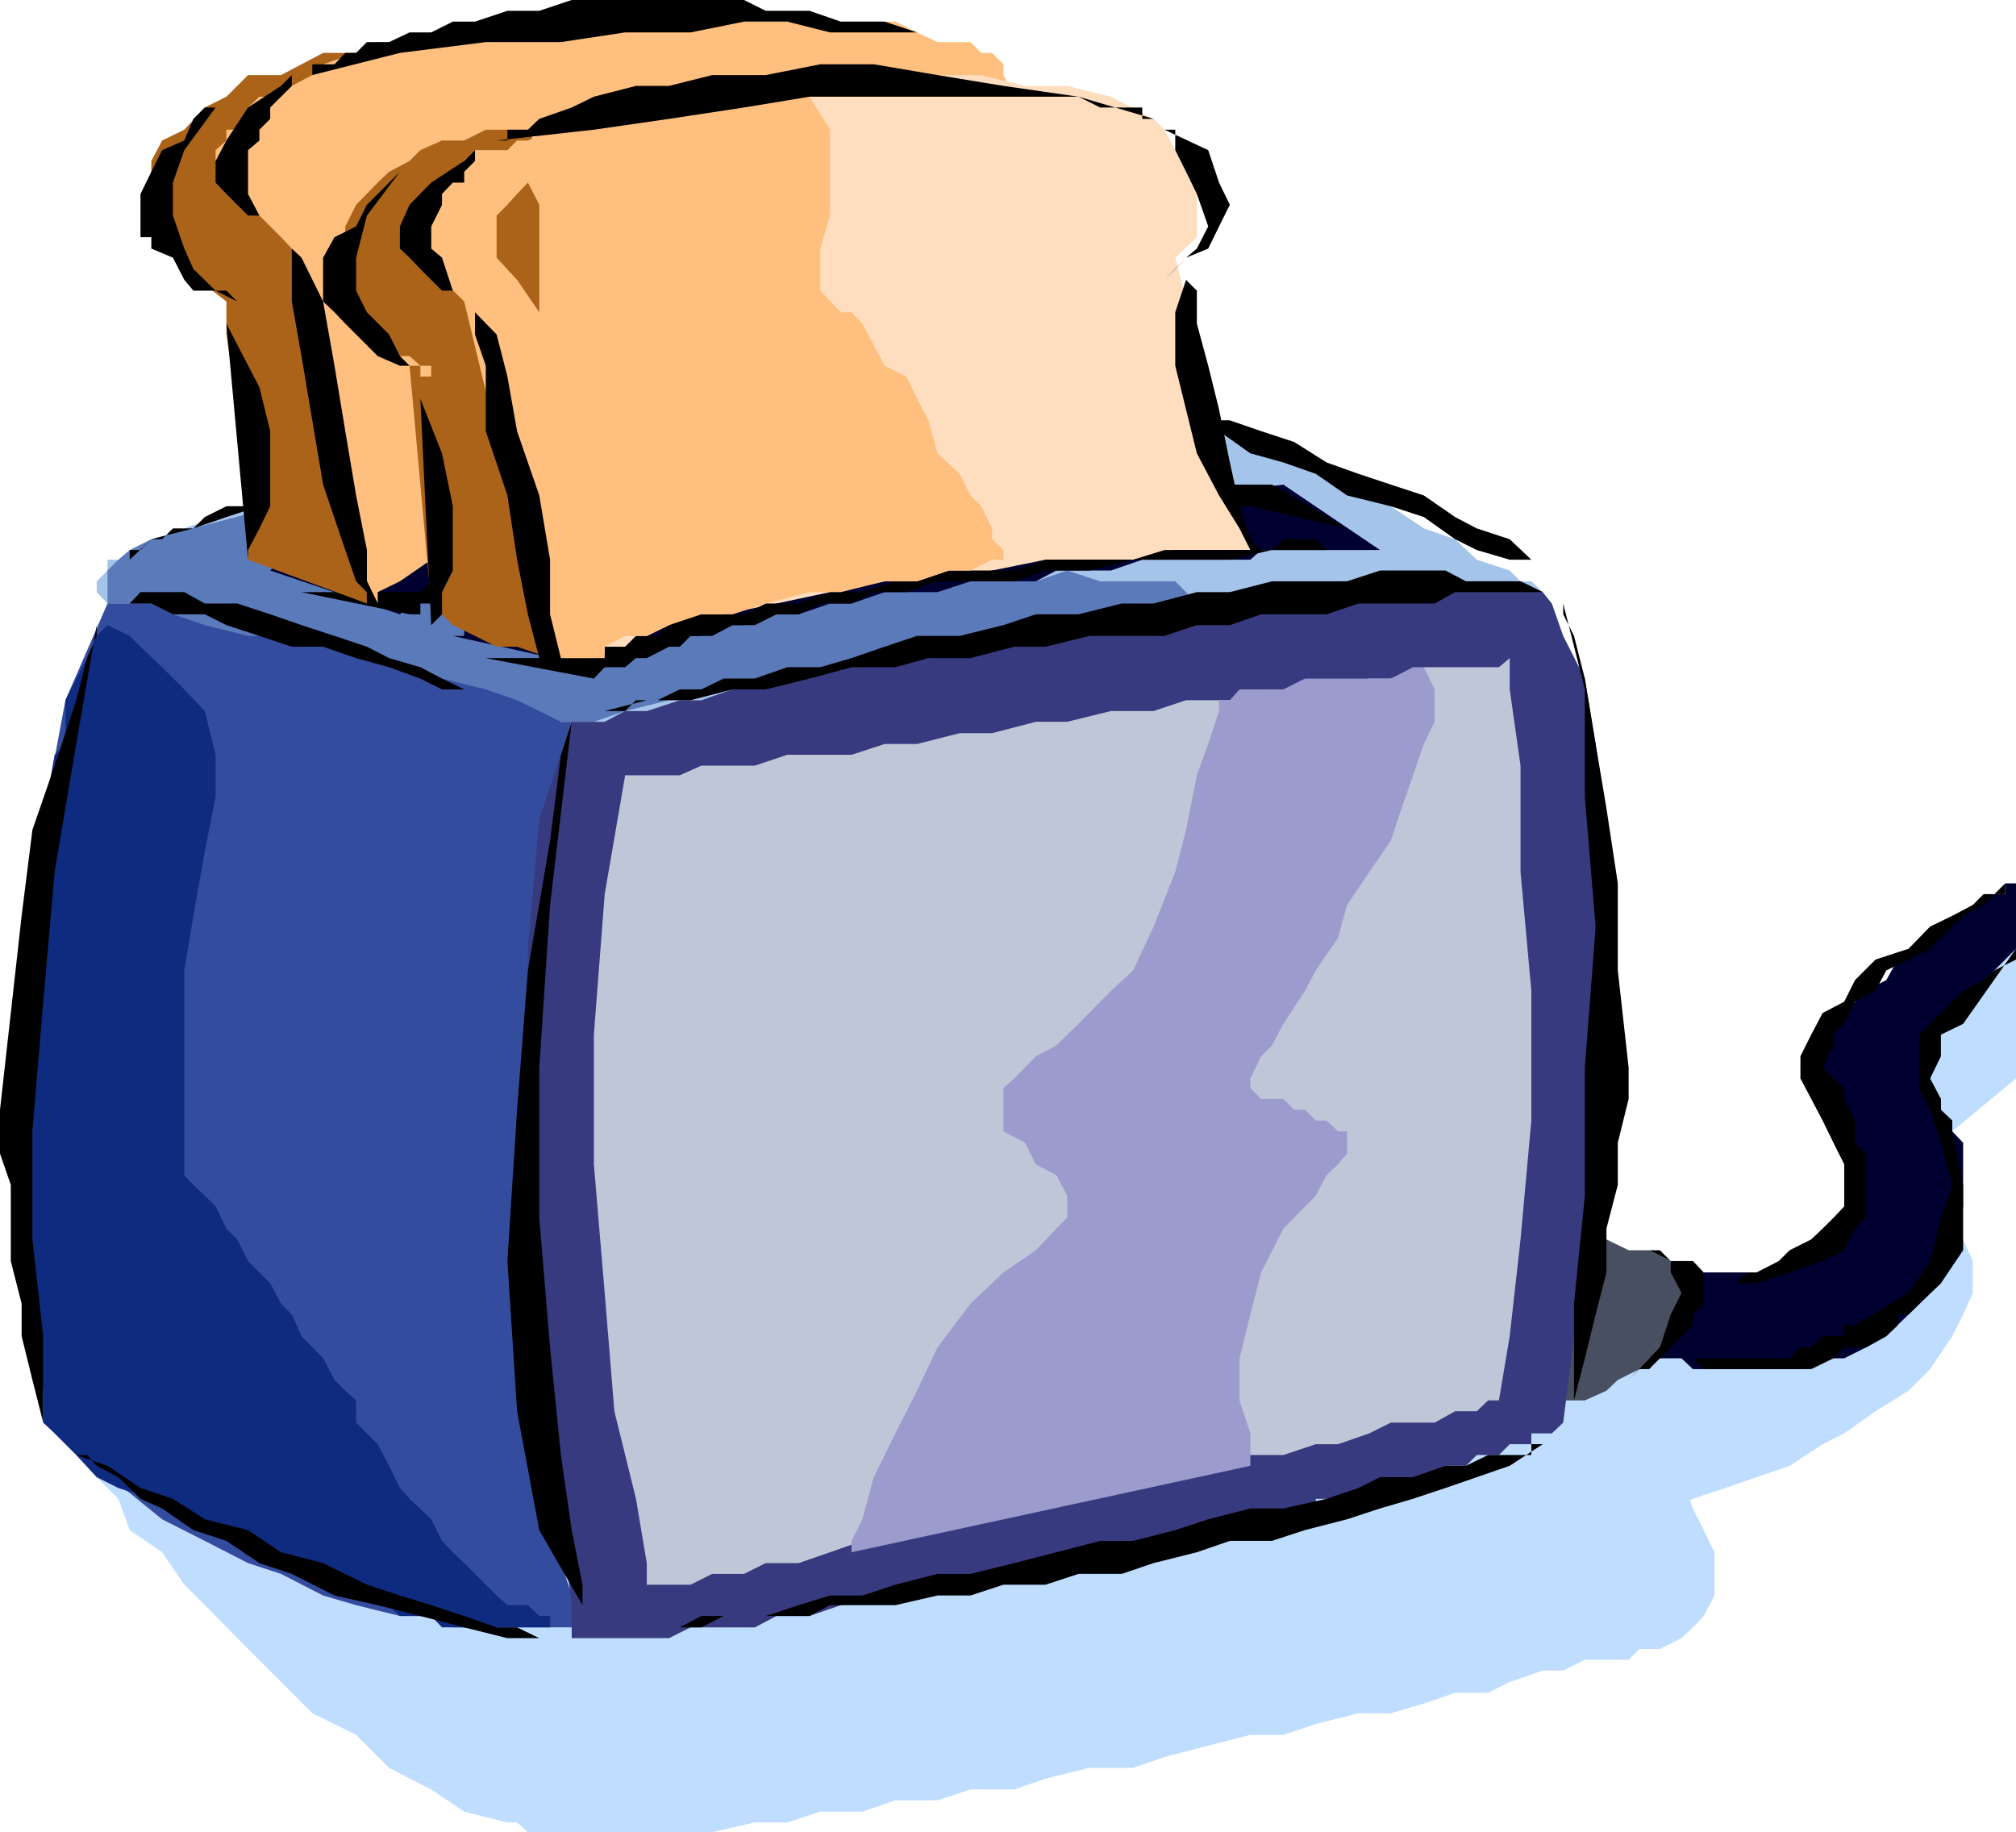 <svg xmlns="http://www.w3.org/2000/svg" width="354.398" height="322.102"><path fill="#bfddff" d="M288.2 267.102h1.698l1.903-1.903h1.898l3.903-1.699 5.699-1.898 5.5-1.903 5.8-2 5.797-3.8L324.2 252l5.5-3.898 5.801-3.602 3.8-3.8 3.9-5.802 1.902-3.796 1.699-3.801v-5.602l-1.7-3.8L343.2 216H328l-5.7 1.898-5.8 3.801-7.7 2-5.5 3.602-7.698 3.8-5.704 1.899-5.5 3.898-3.898 1.903-3.8 1.898-1.9 1.903h-2l15.4 24.5m55-68.204 11.198-9.296V166.8L329.7 185.699l13.5 13.2"/><path fill="#bfddff" d="m13.398 255.8 1.903 1.9 1.699 2 3.8 3.8 2 5.5 5.7 3.898 3.898 5.704 5.5 5.5 5.704 5.796 5.796 5.801 5.5 5.5L62.602 305l5.796 5.8 7.403 3.802 5.8 3.898 7.598 1.898h1.7l1.902 1.704h32.398l7.5-1.704h5.7l5.8-1.898h7.403l5.796-2h7.403l5.8-1.898h7.7l5.5-1.903 7.699-1.898h7.7l5.5-1.903 7.698-2 7.403-1.898h5.8l5.7-1.898 7.5-1.903h5.699l5.8-1.699 5.5-1.898h5.802l3.796-1.903 5.801-2h3.602l3.8-1.898h7.7l1.898-1.903h3.602l3.8-1.898 2-1.898 1.899-2 1.898-3.602v-7.602L299.5 269l-1.898-3.8-2-5.5-1.903-3.9-1.898-3.8-1.903-1.898-1.699-3.903-1.898-1.699v-1.898L17 250.102l-3.602 5.699"/><path fill="#a5c4ea" d="m18.898 106.102 81.602 20.796h7.5l5.7-1.898 5.8-1.898h7.7l7.402-1.903 9.597-1.898 7.403-2 9.597-1.602 7.5-2h7.7l5.703-1.898h5.5l3.898-1.903h3.8l75.9-5.796-2-1.903h-1.9l-1.902-1.898-5.796-1.903-3.801-3.597-5.5-1.903L244.5 89l-7.7-3.8-5.5-1.9-7.698-3.6-5.704-3.9-5.5-1.902-5.796-3.796-5.801-2-3.602-1.903h-28.5l-7.5 1.903h-15.3l-7.5 2H119.5L113.7 72H108l-1.7 1.898h-3.902L96.7 75.801l-5.8 1.898h-7.4l-7.7 2-7.402 1.602-7.699 2L53 87.1 45.602 89l-7.704 1.898-5.5 2-3.898 1.903-3.8 1.898-1.9 1.7h-3.902v1.902L17 102.199v1.903l1.898 2"/><path fill="#5b7aba" d="M18.898 106.102V100.3l1.903-1.903 2-1.699 3.8-1.898L113.7 72l-1.898 1.898v1.903l-1.903 3.898v1.602l-3.597 2-1.903 3.8h-2V89l-1.898 1.898v2h-1.898V96.7l1.898 1.7 1.898 1.902h2l1.903 1.898h3.597l3.801 1.903h28.602l5.5-1.903h34.3l5.5-1.898 5.797 1.898h13.204l1.898 1.903 1.898 2h-3.796L200.8 108l-7.403 1.898H185.7l-9.3 1.903-11.598 1.898-9.301 2-9.602 1.602-11.296 2-9.403 1.898-7.597 1.903-7.704 1.898-5.5 1.898H92.801L87.3 125l-7.7-1.898-5.703-1.903-7.5-1.898-7.597-2-7.5-1.602-7.7-2-5.703-1.898-7.5-1.903L26.602 108l-3.801-1.898h-3.903"/><path fill="#000030" d="m47.5 100.3 1.898-1.902H53l3.8-1.699 3.9-1.898 5.698-1.903 5.602-2L79.602 89l7.699-1.898 9.398-1.903L108 83.301l11.5-2 13.2-1.602h13.198l15.301-2 30.301-1.898 17 9.398-18.898 1.903h-15.204L170.602 89h-13.204l-5.796 1.898H142.3l-5.801 2h-9.3l-5.802 1.903h-5.796l-3.801 1.898h-5.5l-3.903 1.7H92.8l-3.602 1.902-3.8 1.898h-3.797l-3.903 1.903H75.8l-3.801 2L70.3 108l-22.8-7.7"/><path fill="#000030" d="M79.602 111.8h2v-1.902H83.5L87.3 108h1.9l5.6-1.898 5.7-2 5.8-1.903 7.4-1.898 7.698-1.903 9.403-1.699 11.5-1.898 11.3-1.903 13.2-2L180.199 89h15.102l30.3-3.8 17 11.5H221.7l-1.898 1.698h-19l-5.5 1.903H185.7l-3.597 1.898h-11.5l-5.801 1.903H155.5l-5.8 2h-3.802l-5.5 1.898h-5.796l-3.801 1.898h-3.602l-3.898 1.903h-5.7l-2 1.898h-3.8l-3.801 2-1.7 1.602h-1.902l-24.796-5.5"/><path fill="#334c9e" d="M18.898 106.102h7.704L30.398 108 36 109.898l7.602 1.903h5.796l7.403 1.898 7.699 2 7.5 1.602 5.7 2 7.698 1.898 5.5 1.903L94.801 125l3.8 1.898h1.899l-1.898 5.801-1.903 15.102-1.898 20.898-2 24.5-1.903 28.5 1.903 24.5L96.699 269l5.7 17.102H79.601l-3.801-2h-5.5l-7.7-1.903-5.8-1.699-7.403-3.8-5.796-1.9L36 270.899l-7.5-3.796-20.898-17V244.5L5.699 233l-1.898-18.898v-45.403L7.6 144l3.899-20.898 7.398-17"/><path fill="#0f2b7f" d="m22.8 111.8 1.9 1.9 3.8 3.6 3.898 3.9L36 125l1.898 7.7v7.402L36 149.699 34 161l-1.602 9.602v36L34 208.3l2 1.898 1.898 1.903L39.801 216l1.898 1.898 1.903 3.801 3.898 3.903 1.898 3.597 1.903 1.903L53 234.898l3.8 3.903 2 3.8 1.9 1.899 1.902 1.7v3.902l3.796 3.796 2 3.801 1.903 3.903L72 263.5l3.8 3.602 1.9 3.796 1.902 2 2 1.903 3.796 3.8 1.903 1.899 1.898 1.7h3.602l2 1.902h3.8H96.7v2h-19l-1.898-2h-5.5l-3.903-3.602-3.796-1.898H60.7l-3.898-1.903h-1.903l-3.597-1.898-5.7-1.903-3.902-2L36 269l-5.602-3.8-3.796-1.7-5.801-1.898L17 259.699l-3.602-3.898-1.898-1.903L9.602 252l-2-1.898v-15.204l-1.903-15.097V161l1.903-17 2-11.3 1.898-1.9v-7.698l1.898-3.801 1.903-3.602L17 111.801l1.898-1.903 3.903 1.903"/><path fill="#000030" d="M354.398 155.3H352.5v1.9h-1.898l-3.801 1.902-1.7 1.898-3.902 1.898-3.8 3.903-3.797 1.898-2 3.602-3.602 1.898-3.8 3.903-1.9 1.898-1.902 1.898-2 3.801v3.903l2 3.597v-1.898l-2-1.7V187.7v1.903l2 1.699 1.903 3.8 1.898 1.899v3.898l1.903 3.801v7.403l-1.903 2V216l-3.8 3.8-2 1.9H316.5l-3.8 2h-13.2l-9.602 13.198v1.903h5.704l2 1.898H316.5l3.898-1.898h3.801l3.801-1.903 3.602-2 3.898-3.796 5.7-5.5 2-5.801 1.902-7.7v-11.203l-1.903-2-2-1.898v-3.8l-1.898-1.9v-9.402l15.097-15.097v-11.5"/><path fill="#474f60" d="M280.5 217.898h1.898l3.903 1.903h3.597l3.801 1.898 1.903 2 2 1.903v1.699l-2 1.898-1.903 3.801-1.898 3.898-3.602 3.801-3.8 1.903-2 1.898-3.797 1.7H274.8v-9.302l1.898-5.796V227.3l1.903-5.602 1.898-3.8"/><path fill="#383a7f" d="M100.5 126.898h5.8l3.598-1.898h3.801l5.801-1.898h3.8l5.5-1.903 5.802-1.898h7.699l5.5-2 7.699-1.602h7.7l7.402-2 7.699-1.898 7.398-1.903h7.7L200.8 108l7.699-1.898h7.7l5.5-2h7.698l5.801-1.903H267.3l3.898 1.903 1.602 2 2 5.699 3.8 7.5 1.899 11.5 1.898 15.097v43.704l-7.597 60.5-2 1.898h-3.602v1.898h-3.8l-1.899 1.903h-3.898l-1.903 1.898h-3.597l-3.801 2h-3.903l-3.796 1.903-5.801 1.898h-5.5v1.7h-5.7l-3.902 1.902h-3.8L214.3 269h-3.903l-5.699 1.898H200.8l-5.5 2-5.7 1.903h-5.8l-5.5 1.898-5.801 1.903h-7.7l-5.5 1.898h-5.698l-5.801 1.7-5.5 1.902h-5.8l-3.8 2h-11.302L117.602 288H100.5v-5.8l-1.898-15.098-1.903-20.903-1.898-24.5-2-28.5v-26.398l2-22.801 5.699-17.102"/><path d="m100.5 126.898-1.898 5.801-1.903 15.102-3.898 22.8-1.903 24.5L89.2 221.7l1.7 26.403L94.8 269l7.597 13.2v-3.598L100.5 269l-1.898-13.2-1.903-18.902-1.898-22.796v-26.403l1.898-28.597 3.801-32.204m5.8-1.898h3.598l1.903-1.898h3.8l3.899-1.903h3.8l3.9-1.898h5.5l5.698-2h5.801l5.5-1.602 5.801-2 5.7-1.898h7.5l7.698-1.903 5.704-1.898h7.5l7.597-1.898h5.602l7.597-2h5.801l7.403-1.903H236.8l5.8-1.898h11.5l3.598 1.898h9.602l3.898 1.903H255.8l-3.602 2H238.8L233.199 108h-11.5l-5.5 1.898h-5.8l-5.7 1.903H191.5l-7.7 1.898h-5.5l-7.698 2h-7.403l-5.8 1.602h-7.7l-7.398 2-7.7 1.898h-5.8l-7.403 1.903H113.7L106.301 125M274.8 106.102V108l1.9 3.8 1.902 7.5 1.898 11.5 1.898 11.302 2 13.199v15.3l1.903 17.098v5.5l-1.903 7.7v7.402l-2 7.699v7.7l-1.898 7.402-1.898 7.699-1.903 7.398v-17l1.903-19v-22.5l1.898-24.8-1.898-22.797v-18.903l-3.801-15.097m-164.903 180h13.403l3.898-2h15.102l3.597-1.903h11.5l7.403-1.699h5.8l5.797-1.898h7.403l5.8-1.903h7.598l5.602-1.898 7.597-1.903 5.801-2h7.403l5.796-1.898 7.403-1.898 5.8-1.903 5.797-1.699 5.704-1.898 5.5-1.903 5.796-2 5.801-3.8h-2v1.902h-7.597l-3.903 1.898h-3.597l-5.704 2h-5.796l-3.801 1.903-5.602 1.898-7.597 1.7H219.8l-7.403 1.902-5.796 1.898-7.403 1.898h-5.8l-7.7 2-7.398 1.903-7.7 1.898h-5.8l-7.403 1.903-5.796 1.898h-5.704l-5.5 1.7-5.796 1.902H123.3l-3.801 2h-9.602m-22.597-163h-1.902l-3.796-1.903-3.903-1.898-3.8-2-5.5-1.602-3.899-2-5.7-1.898-5.8-1.903L47.5 108l-5.8-1.898H36l-3.602-2H24.7l-1.898 2h3.8L30.399 108H36l3.8 1.898 5.802 1.903 5.699 1.898h5.5l5.8 2 5.797 1.602 5.5 2 3.801 1.898h3.903l3.796 1.903h1.903M17 109.898v1.903l-1.7 3.898-1.902 7.403-3.796 11.5-3.903 11.296L3.801 161l-1.903 17.102-1.898 17v7.699l1.898 5.5v13.398l1.903 7.5v5.7l1.898 7.703 1.903 7.5v-15.204l-1.903-17v-19l1.903-22.796 2-22.801 3.796-22.5L17 109.898M13.398 255.8h1.903L17 257.7l3.8 2 3.9 3.8 3.8 1.7L34 269l5.8 1.898 5.802 3.903 5.699 1.898 7.5 3.801 7.597 1.7 7.5 1.902 7.704 2L89.199 288h7.5-1.898l-3.903-1.898h-3.597l-5.7-2-5.8-1.903-5.5-1.699-5.801-1.898-7.7-3.801-7.402-1.903L43.602 269 36 267.102l-5.602-3.602-5.699-1.898-5.8-3.903-5.5-1.898M22.8 98.398V96.7h1.9l1.902-1.898H28.5l1.898-1.903H34l2-2L39.8 89h3.802l3.898-1.898 5.5-1.903 3.8-1.898 5.802-2 5.796-1.602h5.5l5.704-2 5.796-1.898 7.403-1.903h5.8l7.7-1.898 7.398-1.898h7.7l7.402-2h9.597l7.5-1.903h47.5-19l-3.796 1.903h-17l-5.801 2H136.5L128.8 72h-5.5l-7.698 1.898H108l-5.602 1.903-7.597 1.898h-7.5l-7.7 2L72 81.301l-5.602 2-7.597 1.898L53 87.102 45.602 89 39.8 90.898l-5.801 2-7.398 1.903-3.801 3.597m181.9-28.296h1.902L208.5 72l3.898 1.898h3.801l5.5 1.903 5.801 1.898 5.7 3.602 5.6 2 5.7 1.898 5.8 1.903 5.5 3.796 3.802 2 5.796 1.903 3.801 3.597 2 1.903-2-1.903h-3.8l-5.797-1.699-3.801-1.898-5.5-3.903L244.5 89l-7.7-1.898-5.5-3.801-5.698-2-5.801-1.602-5.5-3.898-3.903-1.903L206.602 72l-1.903-1.898"/><path d="M51.3 98.398H53l1.898-1.699h1.903l3.898-1.898h1.903l1.898-1.903h3.898l3.602-2h3.8L79.603 89H83.5l3.8-1.898 3.598-1.903H96.7l5.7-1.898h5.6l5.7-2h5.8l5.7-1.602h5.6l7.598-2h13.204l7.699-1.898H191.5l13.2 7.5-17.098-5.602h-13.204l-1.898 2h-17l-5.8 1.602h-11.302l-3.796 2H123.3l-5.7 1.898h-5.8l-5.5 1.903h-5.8L94.8 89h-5.6l-5.7 1.898h-5.8l-5.7 2h-3.602l-5.796 1.903-3.801 1.898h-3.903l-3.597 1.7"/><path d="M53 104.102 72 108h1.898v-1.898h1.903l1.898-2h3.903l1.898-1.903h5.7l3.6-1.898h2l3.802-1.903h3.796l3.903-1.699h5.5l3.8-1.898h5.797l5.801-1.903h5.5l5.7-2h5.8L151.602 89H166.8l7.597-1.898H191.5l9.3-1.903-3.6-1.898-1.9 1.898h-18.902l-5.796 1.903h-13.204L151.602 89h-11.204l-5.796 1.898H123.3l-5.7 2h-3.9l-5.7 1.903h-5.602l-3.796 1.898H92.8l-3.602 1.7h-3.8l-3.797 1.902h-2l-3.801 1.898-1.903 1.903H53"/><path d="M83.5 109.898h1.898V108H89.2l1.7-1.898h3.9l3.8-2h1.899l3.898-1.903H108l3.8-1.898 3.802-1.903h3.898l5.7-1.699h3.6l5.802-1.898 5.796-1.903h5.5l5.704-2h5.796L164.801 89h13.5l5.5-1.898H208.5l7.7-1.903h7.402l13.199 7.7-17-3.899h-15.102l-3.898 1.898h-13.2l-5.5 2h-15.3l-5.602 1.903H155.5l-5.8 1.898h-11.302l-5.699 1.7h-5.5l-5.8 1.902h-5.797l-5.704 1.898-3.597 1.903H100.5l-3.8 2L90.897 108H87.3l-3.801 1.898M289.898 219.8h1.903l1.898 1.9v2l1.903 3.6-1.903 3.802-1.898 5.796-5.5 5.704 1.898-1.903h1.7l1.902-1.898 1.898-1.903 1.903-2 2-1.898v-1.898l1.898-1.903v-5.5l-1.898-2h-3.903l-3.8-1.898m11.499 5.801h3.801l2-1.903h1.602l3.898-2 1.903-1.898 3.796-1.903 2-1.898 1.903-1.898 1.898-2v-7.403l-1.898-3.8-1.903-3.899-2-3.8-1.898-3.598v-3.903l1.898-3.8 2-3.797 3.801-2 1.903-3.801 3.597-3.602 5.801-1.898 3.8-3.903 3.9-1.898 3.6-1.898 1.9-1.903h1.902l1.898-1.898h1.898-1.898v1.898h-1.898l-1.903 1.903-3.597 1.898-1.903 1.898-3.898 3.903-3.801 1.898-3.898 1.903-1.903 3.597-3.597 1.903-1.903 3.898-1.898 1.898v1.903l-1.903 3.898 1.903 1.903 1.898 1.699v1.898l1.903 3.801v3.898l1.898 1.903v11.3L326.102 216l-1.903 3.8-3.8 1.9-5.797 2-5.801 1.902h-7.403"/><path d="M354.398 166.8v1.9l-3.796 1.902-1.903 1.699-3.597 1.898-3.903 3.903-3.8 3.796v9.403l1.902 3.8 1.898 5.797 2 7.403-2 5.8-1.898 7.598-3.801 5.602-9.398 5.699h-1.903v1.898h-3.8l-2 2H316.5l-1.898 1.903h-17l1.898 1.898h18.898l3.903-1.898 1.898-1.903H328l3.602-2 2-1.898v-1.898h1.898l3.8-3.801 1.9-1.7 3.902-5.8v-11.5l-1.903-9.403V197l-2-1.898v-1.903l-1.898-3.597 1.898-3.903v-3.8l3.903-1.899 9.296-13.2"/><path fill="#bfc6d8" d="M113.7 278.602V274.8l-1.9-11.301-3.8-15.398-1.7-20.801-1.902-22.602v-22.8l1.903-24.7 3.597-20.898h9.602l3.8-1.7h9.4l5.698-1.902H149.7l5.801-1.898h5.7l7.5-1.903h5.698l7.704-2h5.5L195.3 125h7.5l5.699-1.898h7.7l5.5-1.903h13.5l5.5-1.898h3.8l5.8-2h13.2l1.898-1.602v5.5l1.903 13.403V153.3l1.898 20.898V197l-1.898 20.898-1.903 17L263.5 246.2h-1.898l-2 1.903H255.8l-3.602 2H244.5L240.7 252l-5.5 1.898h-3.9l-5.698 1.903H219.8l-5.5 1.898-5.801 2-7.7 1.903h-5.5l-5.698 1.898-7.5 1.7h-5.704l-5.796 1.902-7.403 1.898-5.8 1.898h-5.797l-5.704 2-5.5 1.903h-5.796l-3.801 1.898h-5.602l-3.8 1.903h-7.7"/><path fill="#9b9bce" d="M214.3 123.102V125l-1.902 5.8-2 5.5-1.898 9.598-1.898 7.403-3.801 9.597-3.602 7.704-3.898 3.597-5.7 5.801-3.902 3.8-3.597 1.9-3.801 3.902-1.903 1.699v7.597l3.801 2 1.903 3.801 3.597 1.903 1.903 3.597v3.903L185.699 216l-3.597 3.8-5.704 3.9-5.796 5.5-5.801 7.698-3.602 7.602-3.8 7.5-3.797 7.7-2 7.402-1.903 3.796v2l70.102-15.199V252l-1.903-5.8v-7.4l1.903-7.698 1.898-7.403 3.903-7.699 5.699-5.8 1.898-3.598 2-1.903 1.602-1.898v-3.903h-1.602l-2-1.898h-1.898l-1.903-1.898H227.5l-1.898-1.903h-3.903l-1.898-1.898v-1.7l1.898-3.902 1.903-1.898 2-3.801 3.796-5.8 1.903-3.598 3.898-5.704 1.602-5.796 3.898-5.801 3.801-5.5 1.898-5.7 2-5.8 1.903-5.5 1.898-3.903V121.2l-1.898-3.898h-1.903l-3.898 2h-15.102l-3.796 1.898h-7.704l-1.699 1.903h-1.898"/><path fill="#aa6319" d="M62.602 7.398v1.903H56.8L53 11.3l-3.602 1.898h-5.796L39.8 17 36 18.898l-3.602 3.903-3.898 1.898-1.898 3.602v9.597L28.5 41.7l3.898 5.602L39.801 53v5.8L41.699 72l1.903 15.102v11.296l20.898 7.704-1.898-98.704"/><path fill="#ffbf7f" d="m66.398 106.102-1.898-3.903-1.898-5.5-1.903-11.5-1.898-11.3-2-11.297L53 51.102l-1.7-7.403-1.902-2-1.898-1.898-1.898-1.903-2-1.898-1.903-3.898-1.898-1.903-1.903-1.898v-1.903l1.903-1.699v-1.898h1.898l1.903-1.903v-2l2-1.898h3.796l1.903-1.898 3.597-1.903 1.903-1.898 5.8-2 3.797-1.903h3.903L75.8 5.7h7.7l5.7-1.898h68.198l3.801 1.898 3.602 1.7h5.8l1.899 1.9h1.898l2 2v1.898L178.301 17v1.898l-3.903 3.903-5.699 3.597-7.5 7.704-7.597 5.699-9.403 7.5-9.597 7.597-11.301 9.403L111.8 72l-9.403 7.7-9.597 7.402-9.301 5.796-7.7 5.5-5.5 3.801-3.902 1.903v2"/><path d="m66.398 106.102-1.898-3.903v-5.5l-1.898-9.597L60.699 75.8l-1.898-11.5L56.8 53 53 45.3l-1.7-1.6V53l1.7 9.602 1.898 11.296L56.801 85.2l3.898 11.5 1.903 5.5 3.796 3.903M45.602 37.898h-2L41.699 36l-1.898-1.898-1.903-2V28.3l1.903-3.602 3.8-5.8 5.797-3.797 1.903-1.903v1.903L49.398 17 47.5 18.898v2l-1.898 1.903v1.898l-2 1.7v7.703l2 3.796M54.898 13.2v-1.9h3.903l1.898-2h1.903L64.5 7.399h3.898L72 5.7h3.8l3.802-1.898H83.5l5.7-1.903h5.6L100.5 0h30.3l3.802 1.898h7.699l5.5 1.903h7.699l5.7 1.898 3.6 1.7h5.802-5.801l-3.602-1.7h-15.3l-7.5-1.898H130.8l-9.403 1.898h-11.5L98.602 7.4H85.398L70.301 9.3l-15.403 3.898"/><path d="M37.898 18.898H36l-2 2-1.602 3.801-3.898 1.7-1.898 3.8-1.903 3.903v7.597h1.903v2l3.796 1.602 2 3.898L34 51.102h3.898L41.7 53l-1.898-1.898h-1.903L34 47.3l-1.602-3.602-2-5.8v-5.797l2-5.704 5.5-7.5M39.8 56.898l3.802 41.5V96.7l2-3.8L47.5 89V75.8l-1.898-7.698L39.8 56.898"/><path fill="#ffddbf" d="M96.7 115.7 81.601 53l-2-1.898L75.8 47.3v-2l-1.903-1.602L72 39.801V36l1.898-3.898 1.903-1.903 3.8-1.898 3.899-1.903 5.7-3.597h9.402v-1.903h5.796l5.5-2h5.704L121.398 17l7.403-1.898h9.597l7.5-1.903H172.5l7.7 1.903h7.402L195.3 17l7.5 3.898 1.898 1.903 1.903 3.597L208.5 30.2l1.898 3.903V41.7l-3.796 3.602L219.8 96.699h-13.2l-7.402 1.7H183.8l-9.403 1.902-9.597 1.898h-9.3l-9.602 1.903-9.398 2-9.3 1.898-9.598 1.898-7.704 3.801-5.5 2H96.7"/><path fill="#aa6319" d="M92.8 22.8h-7.402l-3.796 1.9h-3.903l-3.8 1.698L72 28.301l-3.602 1.898-2 1.903L62.602 36l-1.903 3.8v15.098h1.903v2l1.898 1.903 1.898 1.898 2 1.903H72l1.898 1.699h1.903v1.898h-1.903v-1.898H72l3.8 41.8L77.7 108l1.902 1.898 3.898 1.903 3.8 1.898h3.598l5.801 2 3.801-3.898 1.898-11.5V85.199L100.5 68.102l-1.898-17L96.699 36l-1.898-9.602-2-3.597"/><path d="M70.3 30.2 64.5 36l-1.898 3.8-3.801 1.9-2 3.6V53l2 1.898 1.898 2L64.5 60.7l1.898 1.903 3.903 1.699h3.597H72l-1.7-1.7-1.902-3.8-3.898-3.903-1.898-3.796V45.3l1.898-7.403 5.8-7.699m3.598 39.904 1.903 39.796L77.699 108v-3.898l1.903-3.801V89l-1.903-9.3-3.8-9.598M204.7 22.8h1.902v3.598L208.5 30.2l1.898 3.903 2 5.699-2 3.898-1.898 1.602-3.8 3.898 1.902-1.898 1.898-2 3.898-1.602 1.903-3.898L216.199 36l-1.898-3.898-1.903-5.704-7.699-3.597M208.5 49.2l1.898 1.902v5.796l2 7.403L214.301 72l1.898 9.3 1.7 7.7 1.902 5.8 1.898 1.9h-1.898l-1.903-3.802-3.597-5.796-3.903-7.403-3.796-15.398v-9.403L208.5 49.2"/><path d="m85.398 115.7 19 3.6 1.903-2h3.597l1.903-1.6h1.898l3.903-2h1.898l1.898-1.9h3.801l3.602-1.902h3.898L136.5 108h3.898l3.801-1.898h5.5l3.903-2h5.699l5.5-1.903h13.5l5.5-1.898h7.699l7.7-1.903h17l7.402-1.699h9.597l-1.898-1.898h-5.7l-2 1.898H204.7l-5.5 1.7h-15.398l-5.5 1.902h-11.5l-5.602 1.898h-3.8l-5.797 1.903h-5.704l-5.5 2h-5.796L130.8 108h-9.403l-3.796 1.898-2 1.903H111.8l-1.903 1.898H106.3v2H85.398"/><path fill="#ffbf7f" d="M87.3 26.398h1.9l1.698-1.699h1.903l3.898-1.898 5.7-1.903 3.902-2L109.898 17h5.704l5.796-1.898h17l2 1.898h1.903l3.597 5.8v15.098L144.2 43.7v7.403l3.602 3.796h1.898l1.903 2 2 3.801 1.898 3.602 3.8 1.898 1.9 3.903 2 3.796 1.6 5.801 3.9 3.602 1.902 3.8L172.5 89l1.898 3.898v1.903l2 1.898v1.7h-2l-3.796 1.902H166.8l-5.602 1.898H155.5l-7.7 1.903h-5.5l-7.698 2L128.8 108h-5.5l-5.7 1.898-3.902 1.903h-3.8l-3.598 1.898v2h-9.602L81.602 53 75.8 47.3v-7.5l1.898-3.8v-3.898l1.903-1.903 3.898-3.8h3.8"/><path d="M98.602 117.3v-1.6l-1.903-7.7v-9.602l-1.898-11.296L90.898 75.8 89.2 66.199l-1.898-7.398-3.801-3.903v3.903l1.898 5.5v11.5L89.2 87.1l1.7 11.297L92.8 108l2 7.7 3.8 1.6M79.602 51.102h-1.903l-1.898-1.903-1.903-1.898-1.898-2-1.7-1.602v-3.898L72 36l3.8-3.898 5.802-3.801 1.898-1.903h1.898H83.5v1.903l-1.898 1.898v1.903h-2l-1.903 2V36l-1.898 3.8v3.9l1.898 1.6 1.903 5.802M87.3 24.7h1.9v-1.9h3.6l2-1.902 5.7-2L104.398 17l7.403-1.898h5.8l7.598-1.903h9.403l9.597-1.898h9.403l11.199 1.898 11.597 1.903L189.602 17l13.199 3.898h-2v-2h-7.403L189.602 17H142.3l-11.5 1.898-13.2 2-13.203 1.903L87.3 24.699"/><path fill="#aa6319" d="m92.8 32.102-1.902 2L89.2 36l-1.898 1.898v7.403l3.597 3.898 3.903 5.7V36l-2-3.898"/></svg>
